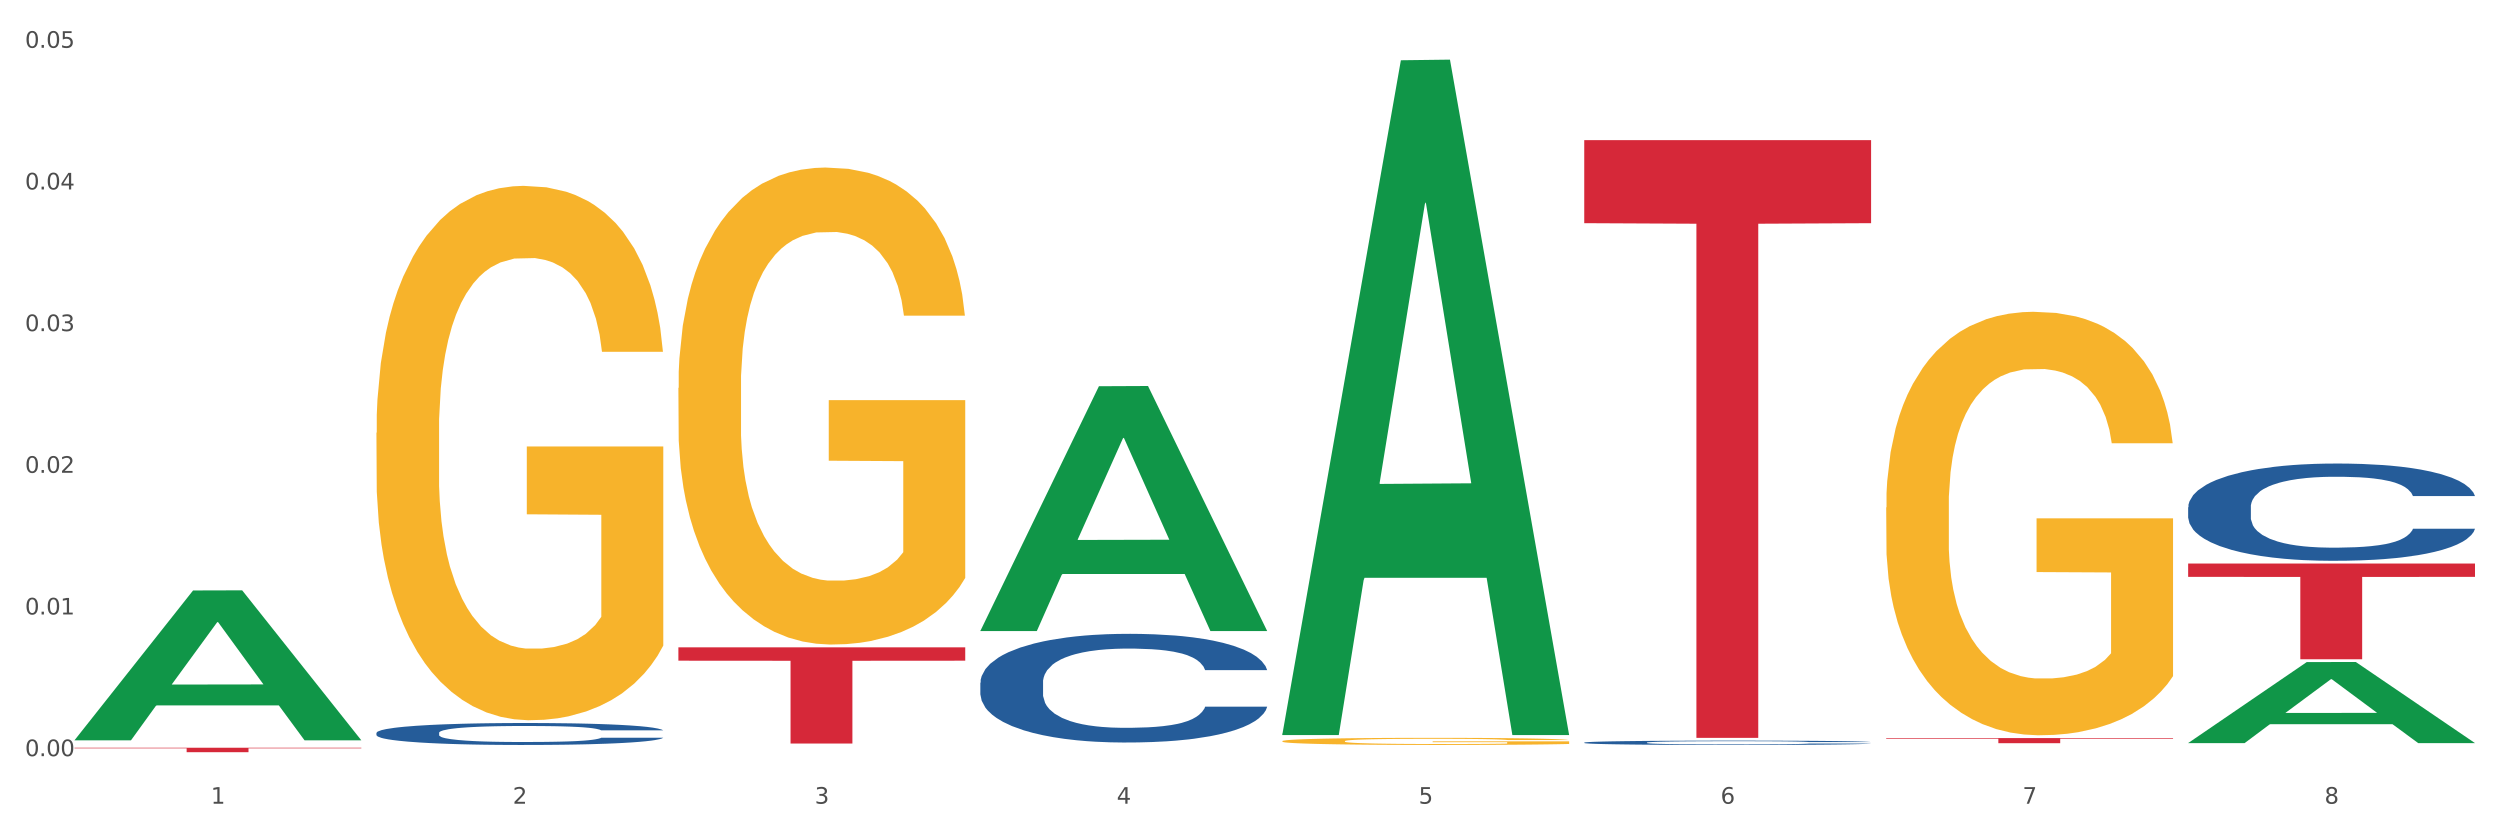 <?xml version="1.0" encoding="utf-8" standalone="no"?>
<!DOCTYPE svg PUBLIC "-//W3C//DTD SVG 1.1//EN"
  "http://www.w3.org/Graphics/SVG/1.1/DTD/svg11.dtd">
<svg xmlns:xlink="http://www.w3.org/1999/xlink" width="1080pt" height="360pt" viewBox="0 0 1080 360" xmlns="http://www.w3.org/2000/svg" version="1.1">
 <rect x="0" y="0" width="1080" height="360" fill="#333333" stroke="none"/>
 <defs>
  <style type="text/css">*{stroke-linejoin: round; stroke-linecap: butt}</style>
 </defs>
 <g id="figure_1">
  <g id="patch_1">
   <path d="M 0 360 
L 1080 360 
L 1080 0 
L 0 0 
z
" style="fill: #ffffff; stroke: #ffffff; stroke-linejoin: miter"/>
  </g>
  <g id="axes_1">
   <g id="matplotlib.axis_1">
    <g id="xtick_1">
     <g id="text_1">
      <!-- 1 -->
      <g style="fill: #4d4d4d" transform="translate(91.082 347.204) scale(0.096 -0.096)">
       <defs>
        <path id="DejaVuSans-31" d="M 794 531 
L 1825 531 
L 1825 4091 
L 703 3866 
L 703 4441 
L 1819 4666 
L 2450 4666 
L 2450 531 
L 3481 531 
L 3481 0 
L 794 0 
L 794 531 
z
" transform="scale(0.016)"/>
       </defs>
       <use xlink:href="#DejaVuSans-31"/>
      </g>
     </g>
    </g>
    <g id="xtick_2">
     <g id="text_2">
      <!-- 2 -->
      <g style="fill: #4d4d4d" transform="translate(221.525 347.204) scale(0.096 -0.096)">
       <defs>
        <path id="DejaVuSans-32" d="M 1228 531 
L 3431 531 
L 3431 0 
L 469 0 
L 469 531 
Q 828 903 1448 1529 
Q 2069 2156 2228 2338 
Q 2531 2678 2651 2914 
Q 2772 3150 2772 3378 
Q 2772 3750 2511 3984 
Q 2250 4219 1831 4219 
Q 1534 4219 1204 4116 
Q 875 4013 500 3803 
L 500 4441 
Q 881 4594 1212 4672 
Q 1544 4750 1819 4750 
Q 2544 4750 2975 4387 
Q 3406 4025 3406 3419 
Q 3406 3131 3298 2873 
Q 3191 2616 2906 2266 
Q 2828 2175 2409 1742 
Q 1991 1309 1228 531 
z
" transform="scale(0.016)"/>
       </defs>
       <use xlink:href="#DejaVuSans-32"/>
      </g>
     </g>
    </g>
    <g id="xtick_3">
     <g id="text_3">
      <!-- 3 -->
      <g style="fill: #4d4d4d" transform="translate(351.968 347.204) scale(0.096 -0.096)">
       <defs>
        <path id="DejaVuSans-33" d="M 2597 2516 
Q 3050 2419 3304 2112 
Q 3559 1806 3559 1356 
Q 3559 666 3084 287 
Q 2609 -91 1734 -91 
Q 1441 -91 1130 -33 
Q 819 25 488 141 
L 488 750 
Q 750 597 1062 519 
Q 1375 441 1716 441 
Q 2309 441 2620 675 
Q 2931 909 2931 1356 
Q 2931 1769 2642 2001 
Q 2353 2234 1838 2234 
L 1294 2234 
L 1294 2753 
L 1863 2753 
Q 2328 2753 2575 2939 
Q 2822 3125 2822 3475 
Q 2822 3834 2567 4026 
Q 2313 4219 1838 4219 
Q 1578 4219 1281 4162 
Q 984 4106 628 3988 
L 628 4550 
Q 988 4650 1302 4700 
Q 1616 4750 1894 4750 
Q 2613 4750 3031 4423 
Q 3450 4097 3450 3541 
Q 3450 3153 3228 2886 
Q 3006 2619 2597 2516 
z
" transform="scale(0.016)"/>
       </defs>
       <use xlink:href="#DejaVuSans-33"/>
      </g>
     </g>
    </g>
    <g id="xtick_4">
     <g id="text_4">
      <!-- 4 -->
      <g style="fill: #4d4d4d" transform="translate(482.412 347.204) scale(0.096 -0.096)">
       <defs>
        <path id="DejaVuSans-34" d="M 2419 4116 
L 825 1625 
L 2419 1625 
L 2419 4116 
z
M 2253 4666 
L 3047 4666 
L 3047 1625 
L 3713 1625 
L 3713 1100 
L 3047 1100 
L 3047 0 
L 2419 0 
L 2419 1100 
L 313 1100 
L 313 1709 
L 2253 4666 
z
" transform="scale(0.016)"/>
       </defs>
       <use xlink:href="#DejaVuSans-34"/>
      </g>
     </g>
    </g>
    <g id="xtick_5">
     <g id="text_5">
      <!-- 5 -->
      <g style="fill: #4d4d4d" transform="translate(612.855 347.204) scale(0.096 -0.096)">
       <defs>
        <path id="DejaVuSans-35" d="M 691 4666 
L 3169 4666 
L 3169 4134 
L 1269 4134 
L 1269 2991 
Q 1406 3038 1543 3061 
Q 1681 3084 1819 3084 
Q 2600 3084 3056 2656 
Q 3513 2228 3513 1497 
Q 3513 744 3044 326 
Q 2575 -91 1722 -91 
Q 1428 -91 1123 -41 
Q 819 9 494 109 
L 494 744 
Q 775 591 1075 516 
Q 1375 441 1709 441 
Q 2250 441 2565 725 
Q 2881 1009 2881 1497 
Q 2881 1984 2565 2268 
Q 2250 2553 1709 2553 
Q 1456 2553 1204 2497 
Q 953 2441 691 2322 
L 691 4666 
z
" transform="scale(0.016)"/>
       </defs>
       <use xlink:href="#DejaVuSans-35"/>
      </g>
     </g>
    </g>
    <g id="xtick_6">
     <g id="text_6">
      <!-- 6 -->
      <g style="fill: #4d4d4d" transform="translate(743.299 347.204) scale(0.096 -0.096)">
       <defs>
        <path id="DejaVuSans-36" d="M 2113 2584 
Q 1688 2584 1439 2293 
Q 1191 2003 1191 1497 
Q 1191 994 1439 701 
Q 1688 409 2113 409 
Q 2538 409 2786 701 
Q 3034 994 3034 1497 
Q 3034 2003 2786 2293 
Q 2538 2584 2113 2584 
z
M 3366 4563 
L 3366 3988 
Q 3128 4100 2886 4159 
Q 2644 4219 2406 4219 
Q 1781 4219 1451 3797 
Q 1122 3375 1075 2522 
Q 1259 2794 1537 2939 
Q 1816 3084 2150 3084 
Q 2853 3084 3261 2657 
Q 3669 2231 3669 1497 
Q 3669 778 3244 343 
Q 2819 -91 2113 -91 
Q 1303 -91 875 529 
Q 447 1150 447 2328 
Q 447 3434 972 4092 
Q 1497 4750 2381 4750 
Q 2619 4750 2861 4703 
Q 3103 4656 3366 4563 
z
" transform="scale(0.016)"/>
       </defs>
       <use xlink:href="#DejaVuSans-36"/>
      </g>
     </g>
    </g>
    <g id="xtick_7">
     <g id="text_7">
      <!-- 7 -->
      <g style="fill: #4d4d4d" transform="translate(873.742 347.204) scale(0.096 -0.096)">
       <defs>
        <path id="DejaVuSans-37" d="M 525 4666 
L 3525 4666 
L 3525 4397 
L 1831 0 
L 1172 0 
L 2766 4134 
L 525 4134 
L 525 4666 
z
" transform="scale(0.016)"/>
       </defs>
       <use xlink:href="#DejaVuSans-37"/>
      </g>
     </g>
    </g>
    <g id="xtick_8">
     <g id="text_8">
      <!-- 8 -->
      <g style="fill: #4d4d4d" transform="translate(1004.185 347.204) scale(0.096 -0.096)">
       <defs>
        <path id="DejaVuSans-38" d="M 2034 2216 
Q 1584 2216 1326 1975 
Q 1069 1734 1069 1313 
Q 1069 891 1326 650 
Q 1584 409 2034 409 
Q 2484 409 2743 651 
Q 3003 894 3003 1313 
Q 3003 1734 2745 1975 
Q 2488 2216 2034 2216 
z
M 1403 2484 
Q 997 2584 770 2862 
Q 544 3141 544 3541 
Q 544 4100 942 4425 
Q 1341 4750 2034 4750 
Q 2731 4750 3128 4425 
Q 3525 4100 3525 3541 
Q 3525 3141 3298 2862 
Q 3072 2584 2669 2484 
Q 3125 2378 3379 2068 
Q 3634 1759 3634 1313 
Q 3634 634 3220 271 
Q 2806 -91 2034 -91 
Q 1263 -91 848 271 
Q 434 634 434 1313 
Q 434 1759 690 2068 
Q 947 2378 1403 2484 
z
M 1172 3481 
Q 1172 3119 1398 2916 
Q 1625 2713 2034 2713 
Q 2441 2713 2670 2916 
Q 2900 3119 2900 3481 
Q 2900 3844 2670 4047 
Q 2441 4250 2034 4250 
Q 1625 4250 1398 4047 
Q 1172 3844 1172 3481 
z
" transform="scale(0.016)"/>
       </defs>
       <use xlink:href="#DejaVuSans-38"/>
      </g>
     </g>
    </g>
    <g id="xtick_9"/>
    <g id="xtick_10"/>
    <g id="xtick_11"/>
    <g id="xtick_12"/>
    <g id="xtick_13"/>
    <g id="xtick_14"/>
    <g id="xtick_15"/>
   </g>
   <g id="matplotlib.axis_2">
    <g id="ytick_1">
     <g id="text_9">
      <!-- 0.00 -->
      <g style="fill: #4d4d4d" transform="translate(10.8 326.664) scale(0.096 -0.096)">
       <defs>
        <path id="DejaVuSans-30" d="M 2034 4250 
Q 1547 4250 1301 3770 
Q 1056 3291 1056 2328 
Q 1056 1369 1301 889 
Q 1547 409 2034 409 
Q 2525 409 2770 889 
Q 3016 1369 3016 2328 
Q 3016 3291 2770 3770 
Q 2525 4250 2034 4250 
z
M 2034 4750 
Q 2819 4750 3233 4129 
Q 3647 3509 3647 2328 
Q 3647 1150 3233 529 
Q 2819 -91 2034 -91 
Q 1250 -91 836 529 
Q 422 1150 422 2328 
Q 422 3509 836 4129 
Q 1250 4750 2034 4750 
z
" transform="scale(0.016)"/>
        <path id="DejaVuSans-2e" d="M 684 794 
L 1344 794 
L 1344 0 
L 684 0 
L 684 794 
z
" transform="scale(0.016)"/>
       </defs>
       <use xlink:href="#DejaVuSans-30"/>
       <use xlink:href="#DejaVuSans-2e" transform="translate(63.623 0)"/>
       <use xlink:href="#DejaVuSans-30" transform="translate(95.41 0)"/>
       <use xlink:href="#DejaVuSans-30" transform="translate(159.033 0)"/>
      </g>
     </g>
    </g>
    <g id="ytick_2">
     <g id="text_10">
      <!-- 0.01 -->
      <g style="fill: #4d4d4d" transform="translate(10.8 265.46) scale(0.096 -0.096)">
       <use xlink:href="#DejaVuSans-30"/>
       <use xlink:href="#DejaVuSans-2e" transform="translate(63.623 0)"/>
       <use xlink:href="#DejaVuSans-30" transform="translate(95.41 0)"/>
       <use xlink:href="#DejaVuSans-31" transform="translate(159.033 0)"/>
      </g>
     </g>
    </g>
    <g id="ytick_3">
     <g id="text_11">
      <!-- 0.02 -->
      <g style="fill: #4d4d4d" transform="translate(10.8 204.257) scale(0.096 -0.096)">
       <use xlink:href="#DejaVuSans-30"/>
       <use xlink:href="#DejaVuSans-2e" transform="translate(63.623 0)"/>
       <use xlink:href="#DejaVuSans-30" transform="translate(95.41 0)"/>
       <use xlink:href="#DejaVuSans-32" transform="translate(159.033 0)"/>
      </g>
     </g>
    </g>
    <g id="ytick_4">
     <g id="text_12">
      <!-- 0.03 -->
      <g style="fill: #4d4d4d" transform="translate(10.8 143.053) scale(0.096 -0.096)">
       <use xlink:href="#DejaVuSans-30"/>
       <use xlink:href="#DejaVuSans-2e" transform="translate(63.623 0)"/>
       <use xlink:href="#DejaVuSans-30" transform="translate(95.41 0)"/>
       <use xlink:href="#DejaVuSans-33" transform="translate(159.033 0)"/>
      </g>
     </g>
    </g>
    <g id="ytick_5">
     <g id="text_13">
      <!-- 0.04 -->
      <g style="fill: #4d4d4d" transform="translate(10.8 81.85) scale(0.096 -0.096)">
       <use xlink:href="#DejaVuSans-30"/>
       <use xlink:href="#DejaVuSans-2e" transform="translate(63.623 0)"/>
       <use xlink:href="#DejaVuSans-30" transform="translate(95.41 0)"/>
       <use xlink:href="#DejaVuSans-34" transform="translate(159.033 0)"/>
      </g>
     </g>
    </g>
    <g id="ytick_6">
     <g id="text_14">
      <!-- 0.05 -->
      <g style="fill: #4d4d4d" transform="translate(10.8 20.646) scale(0.096 -0.096)">
       <use xlink:href="#DejaVuSans-30"/>
       <use xlink:href="#DejaVuSans-2e" transform="translate(63.623 0)"/>
       <use xlink:href="#DejaVuSans-30" transform="translate(95.41 0)"/>
       <use xlink:href="#DejaVuSans-35" transform="translate(159.033 0)"/>
      </g>
     </g>
    </g>
    <g id="ytick_7"/>
    <g id="ytick_8"/>
    <g id="ytick_9"/>
    <g id="ytick_10"/>
    <g id="ytick_11"/>
   </g>
   <g id="PolyCollection_1">
    <path d="M 32.175 319.703 
L 32.303 319.642 
L 83.404 255.079 
L 104.611 255.018 
L 156.096 319.825 
L 131.567 319.825 
L 120.453 304.733 
L 67.691 304.733 
L 67.307 304.977 
L 56.576 319.825 
L 32.175 319.825 
L 32.175 319.703 
L 74.334 295.727 
L 113.81 295.667 
L 94.263 268.831 
L 94.008 268.709 
L 93.752 268.892 
L 74.206 295.667 
L 74.334 295.727 
L 32.175 319.703 
z
" clip-path="url(#pc0ab0bc6df)" style="fill: #109648"/>
    <path d="M 293.062 167.601 
L 293.208 167.413 
L 293.208 160.638 
L 293.501 154.804 
L 294.964 140.688 
L 297.158 129.02 
L 298.768 122.809 
L 300.377 117.727 
L 302.279 112.646 
L 304.62 107.376 
L 308.863 99.66 
L 311.496 95.708 
L 314.715 91.567 
L 320.567 85.544 
L 324.81 82.157 
L 329.199 79.334 
L 336.368 75.946 
L 341.05 74.44 
L 346.025 73.311 
L 352.023 72.558 
L 356.559 72.37 
L 366.507 72.935 
L 374.993 74.629 
L 379.09 75.946 
L 384.357 78.205 
L 387.137 79.71 
L 391.672 82.721 
L 396.354 86.674 
L 399.573 90.061 
L 404.401 96.46 
L 408.058 102.859 
L 411.423 110.764 
L 413.179 116.222 
L 414.496 121.303 
L 415.666 127.138 
L 416.837 136.36 
L 390.502 136.36 
L 389.477 129.772 
L 387.868 123.562 
L 385.527 117.539 
L 383.479 113.775 
L 379.968 109.07 
L 376.749 106.059 
L 373.384 103.8 
L 369.287 101.918 
L 366.069 100.977 
L 361.533 100.224 
L 352.608 100.413 
L 346.61 101.918 
L 342.513 103.8 
L 339.88 105.494 
L 337.539 107.376 
L 334.905 110.011 
L 331.833 113.963 
L 329.638 117.539 
L 327.444 122.056 
L 325.688 126.573 
L 324.079 131.843 
L 322.762 137.489 
L 321.738 143.323 
L 320.86 150.475 
L 320.128 162.332 
L 320.128 188.116 
L 320.421 193.95 
L 321.153 201.666 
L 322.03 207.501 
L 323.493 214.464 
L 324.81 219.169 
L 327.297 225.945 
L 330.077 231.591 
L 332.272 235.167 
L 334.466 238.178 
L 338.27 242.318 
L 342.513 245.706 
L 346.171 247.776 
L 351.145 249.658 
L 354.51 250.411 
L 357.436 250.788 
L 364.605 250.788 
L 369.726 250.223 
L 375.432 248.905 
L 379.821 247.212 
L 383.479 245.141 
L 387.576 241.754 
L 390.209 238.554 
L 390.209 199.22 
L 358.022 199.031 
L 358.022 172.871 
L 416.983 172.871 
L 416.983 249.658 
L 414.496 253.611 
L 411.716 257.186 
L 408.79 260.386 
L 404.401 264.338 
L 399.134 268.102 
L 394.452 270.737 
L 389.477 272.996 
L 383.625 275.066 
L 376.017 276.948 
L 371.336 277.701 
L 365.483 278.265 
L 358.607 278.453 
L 352.608 278.077 
L 346.756 277.136 
L 340.611 275.442 
L 334.613 272.996 
L 330.077 270.549 
L 325.542 267.538 
L 320.714 263.585 
L 316.91 259.821 
L 313.984 256.434 
L 310.765 252.105 
L 307.253 246.459 
L 304.62 241.377 
L 302.279 236.108 
L 299.792 229.332 
L 298.036 223.498 
L 296.281 216.158 
L 295.256 210.7 
L 294.086 202.231 
L 293.208 190.374 
L 293.062 167.601 
z
" clip-path="url(#pc0ab0bc6df)" style="fill: #f7b32b"/>
    <path d="M 553.949 320.17 
L 554.095 320.167 
L 554.095 320.065 
L 554.388 319.978 
L 555.851 319.767 
L 558.045 319.593 
L 559.655 319.5 
L 561.264 319.424 
L 563.166 319.348 
L 565.507 319.269 
L 569.75 319.153 
L 572.383 319.094 
L 575.602 319.032 
L 581.454 318.942 
L 585.697 318.892 
L 590.086 318.849 
L 597.255 318.799 
L 601.937 318.776 
L 606.911 318.759 
L 612.91 318.748 
L 617.445 318.745 
L 627.394 318.754 
L 635.88 318.779 
L 639.977 318.799 
L 645.244 318.833 
L 648.023 318.855 
L 652.559 318.9 
L 657.241 318.959 
L 660.459 319.01 
L 665.287 319.106 
L 668.945 319.201 
L 672.31 319.32 
L 674.066 319.401 
L 675.383 319.477 
L 676.553 319.564 
L 677.724 319.702 
L 651.388 319.702 
L 650.364 319.604 
L 648.755 319.511 
L 646.414 319.421 
L 644.366 319.365 
L 640.854 319.294 
L 637.636 319.249 
L 634.271 319.215 
L 630.174 319.187 
L 626.955 319.173 
L 622.42 319.162 
L 613.495 319.165 
L 607.497 319.187 
L 603.4 319.215 
L 600.767 319.241 
L 598.426 319.269 
L 595.792 319.308 
L 592.72 319.367 
L 590.525 319.421 
L 588.331 319.488 
L 586.575 319.556 
L 584.965 319.635 
L 583.649 319.719 
L 582.625 319.806 
L 581.747 319.913 
L 581.015 320.091 
L 581.015 320.476 
L 581.308 320.564 
L 582.039 320.679 
L 582.917 320.766 
L 584.38 320.87 
L 585.697 320.941 
L 588.184 321.042 
L 590.964 321.127 
L 593.159 321.18 
L 595.353 321.225 
L 599.157 321.287 
L 603.4 321.338 
L 607.058 321.369 
L 612.032 321.397 
L 615.397 321.408 
L 618.323 321.414 
L 625.492 321.414 
L 630.613 321.405 
L 636.319 321.386 
L 640.708 321.36 
L 644.366 321.329 
L 648.462 321.279 
L 651.096 321.231 
L 651.096 320.642 
L 618.908 320.64 
L 618.908 320.248 
L 677.87 320.248 
L 677.87 321.397 
L 675.383 321.456 
L 672.603 321.509 
L 669.677 321.557 
L 665.287 321.616 
L 660.02 321.673 
L 655.339 321.712 
L 650.364 321.746 
L 644.512 321.777 
L 636.904 321.805 
L 632.222 321.816 
L 626.37 321.825 
L 619.494 321.828 
L 613.495 321.822 
L 607.643 321.808 
L 601.498 321.783 
L 595.5 321.746 
L 590.964 321.709 
L 586.429 321.664 
L 581.6 321.605 
L 577.796 321.549 
L 574.87 321.498 
L 571.652 321.433 
L 568.14 321.349 
L 565.507 321.273 
L 563.166 321.194 
L 560.679 321.093 
L 558.923 321.006 
L 557.167 320.896 
L 556.143 320.814 
L 554.973 320.688 
L 554.095 320.51 
L 553.949 320.17 
z
" clip-path="url(#pc0ab0bc6df)" style="fill: #f7b32b"/>
    <path d="M 814.835 219.23 
L 814.982 219.063 
L 814.982 213.048 
L 815.274 207.869 
L 816.737 195.338 
L 818.932 184.978 
L 820.541 179.465 
L 822.151 174.953 
L 824.053 170.442 
L 826.394 165.764 
L 830.636 158.914 
L 833.27 155.405 
L 836.489 151.729 
L 842.341 146.382 
L 846.584 143.375 
L 850.973 140.869 
L 858.142 137.861 
L 862.824 136.524 
L 867.798 135.522 
L 873.797 134.854 
L 878.332 134.687 
L 888.281 135.188 
L 896.767 136.692 
L 900.863 137.861 
L 906.13 139.866 
L 908.91 141.203 
L 913.446 143.876 
L 918.127 147.385 
L 921.346 150.392 
L 926.174 156.073 
L 929.832 161.754 
L 933.197 168.771 
L 934.953 173.617 
L 936.269 178.128 
L 937.44 183.308 
L 938.61 191.495 
L 912.275 191.495 
L 911.251 185.647 
L 909.642 180.133 
L 907.301 174.786 
L 905.253 171.445 
L 901.741 167.268 
L 898.522 164.594 
L 895.157 162.589 
L 891.061 160.919 
L 887.842 160.083 
L 883.307 159.415 
L 874.382 159.582 
L 868.383 160.919 
L 864.287 162.589 
L 861.653 164.093 
L 859.312 165.764 
L 856.679 168.103 
L 853.606 171.612 
L 851.412 174.786 
L 849.217 178.796 
L 847.462 182.806 
L 845.852 187.485 
L 844.536 192.497 
L 843.511 197.677 
L 842.634 204.026 
L 841.902 214.552 
L 841.902 237.442 
L 842.195 242.622 
L 842.926 249.472 
L 843.804 254.652 
L 845.267 260.834 
L 846.584 265.011 
L 849.071 271.026 
L 851.851 276.039 
L 854.045 279.213 
L 856.24 281.886 
L 860.044 285.562 
L 864.287 288.57 
L 867.944 290.408 
L 872.919 292.079 
L 876.284 292.747 
L 879.21 293.081 
L 886.379 293.081 
L 891.5 292.58 
L 897.206 291.41 
L 901.595 289.906 
L 905.253 288.069 
L 909.349 285.061 
L 911.983 282.221 
L 911.983 247.3 
L 879.795 247.133 
L 879.795 223.909 
L 938.757 223.909 
L 938.757 292.079 
L 936.269 295.587 
L 933.49 298.762 
L 930.563 301.602 
L 926.174 305.111 
L 920.907 308.453 
L 916.225 310.792 
L 911.251 312.797 
L 905.399 314.635 
L 897.791 316.306 
L 893.109 316.974 
L 887.257 317.475 
L 880.38 317.642 
L 874.382 317.308 
L 868.53 316.473 
L 862.385 314.969 
L 856.386 312.797 
L 851.851 310.625 
L 847.315 307.951 
L 842.487 304.443 
L 838.683 301.101 
L 835.757 298.094 
L 832.538 294.251 
L 829.027 289.238 
L 826.394 284.727 
L 824.053 280.049 
L 821.565 274.034 
L 819.81 268.854 
L 818.054 262.338 
L 817.03 257.492 
L 815.86 249.974 
L 814.982 239.447 
L 814.835 219.23 
z
" clip-path="url(#pc0ab0bc6df)" style="fill: #f7b32b"/>
    <path d="M 32.175 323.017 
L 156.096 323.017 
L 156.096 323.285 
L 107.35 323.287 
L 107.35 324.95 
L 80.628 324.95 
L 80.628 323.287 
L 32.175 323.285 
L 32.175 323.018 
L 32.175 323.017 
z
" clip-path="url(#pc0ab0bc6df)" style="fill: #d62839"/>
    <path d="M 293.062 279.643 
L 416.983 279.643 
L 416.983 285.419 
L 368.237 285.458 
L 368.237 321.21 
L 341.514 321.21 
L 341.514 285.458 
L 293.062 285.419 
L 293.062 279.682 
L 293.062 279.643 
z
" clip-path="url(#pc0ab0bc6df)" style="fill: #d62839"/>
    <path d="M 684.392 60.525 
L 808.313 60.525 
L 808.313 96.411 
L 759.567 96.653 
L 759.567 318.758 
L 732.845 318.758 
L 732.845 96.653 
L 684.392 96.411 
L 684.392 60.767 
L 684.392 60.525 
z
" clip-path="url(#pc0ab0bc6df)" style="fill: #d62839"/>
    <path d="M 814.835 318.831 
L 938.757 318.831 
L 938.757 319.142 
L 890.01 319.144 
L 890.01 321.065 
L 863.288 321.065 
L 863.288 319.144 
L 814.835 319.142 
L 814.835 318.833 
L 814.835 318.831 
z
" clip-path="url(#pc0ab0bc6df)" style="fill: #d62839"/>
    <path d="M 945.279 219.127 
L 945.425 219.089 
L 945.425 218.014 
L 945.865 216.556 
L 947.476 213.869 
L 949.527 211.835 
L 953.042 209.456 
L 954.946 208.458 
L 957.437 207.345 
L 962.563 205.541 
L 968.422 204.006 
L 972.524 203.162 
L 975.6 202.625 
L 982.484 201.665 
L 986.439 201.243 
L 990.541 200.898 
L 994.056 200.667 
L 999.915 200.399 
L 1004.603 200.284 
L 1010.022 200.245 
L 1014.563 200.284 
L 1020.569 200.437 
L 1029.358 200.898 
L 1032.727 201.166 
L 1037.268 201.627 
L 1041.955 202.241 
L 1045.763 202.855 
L 1050.158 203.738 
L 1054.699 204.889 
L 1059.093 206.347 
L 1062.169 207.691 
L 1064.659 209.11 
L 1066.856 210.837 
L 1068.468 212.718 
L 1069.2 214.291 
L 1042.394 214.291 
L 1041.662 212.871 
L 1040.197 211.336 
L 1038.732 210.3 
L 1037.121 209.456 
L 1034.631 208.496 
L 1032.434 207.882 
L 1028.772 207.153 
L 1025.403 206.693 
L 1022.62 206.424 
L 1019.251 206.194 
L 1012.073 205.964 
L 1006.946 205.964 
L 1003.724 206.04 
L 999.769 206.232 
L 996.4 206.501 
L 992.445 206.961 
L 989.369 207.46 
L 986.293 208.113 
L 984.535 208.573 
L 981.899 209.418 
L 980.141 210.108 
L 977.797 211.298 
L 976.479 212.142 
L 974.135 214.33 
L 973.11 215.942 
L 972.67 217.055 
L 972.377 218.283 
L 972.377 224.27 
L 973.256 226.956 
L 973.989 228.107 
L 975.16 229.412 
L 977.358 231.101 
L 980.58 232.751 
L 983.949 233.941 
L 986.732 234.67 
L 989.369 235.207 
L 992.006 235.629 
L 995.228 236.013 
L 997.865 236.243 
L 1001.82 236.474 
L 1006.507 236.589 
L 1010.169 236.589 
L 1017.639 236.397 
L 1021.008 236.205 
L 1024.231 235.936 
L 1027.746 235.514 
L 1030.53 235.054 
L 1032.141 234.708 
L 1034.777 233.979 
L 1036.828 233.212 
L 1038.586 232.329 
L 1039.758 231.561 
L 1041.076 230.41 
L 1042.101 229.105 
L 1042.394 228.414 
L 1069.2 228.414 
L 1068.614 229.796 
L 1067.589 231.139 
L 1065.538 232.943 
L 1063.927 233.979 
L 1061.437 235.246 
L 1058.8 236.32 
L 1055.138 237.51 
L 1051.769 238.393 
L 1048.254 239.16 
L 1044.445 239.851 
L 1037.561 240.81 
L 1035.07 241.079 
L 1029.797 241.54 
L 1025.696 241.808 
L 1019.69 242.077 
L 1013.538 242.23 
L 1007.093 242.269 
L 1001.38 242.192 
L 995.082 241.962 
L 991.127 241.731 
L 986.732 241.386 
L 981.606 240.849 
L 976.772 240.196 
L 972.231 239.429 
L 967.983 238.546 
L 964.028 237.548 
L 958.901 235.898 
L 955.093 234.286 
L 952.31 232.789 
L 950.406 231.523 
L 948.501 229.911 
L 947.476 228.798 
L 945.865 226.112 
L 945.279 223.617 
L 945.279 219.127 
z
" clip-path="url(#pc0ab0bc6df)" style="fill: #255c99"/>
    <path d="M 684.392 320.792 
L 684.538 320.79 
L 684.538 320.742 
L 684.978 320.677 
L 686.589 320.556 
L 688.64 320.465 
L 692.155 320.359 
L 694.06 320.314 
L 696.55 320.264 
L 701.677 320.184 
L 707.536 320.115 
L 711.637 320.077 
L 714.713 320.053 
L 721.598 320.01 
L 725.553 319.991 
L 729.654 319.976 
L 733.169 319.966 
L 739.029 319.953 
L 743.716 319.948 
L 749.136 319.947 
L 753.677 319.948 
L 759.682 319.955 
L 768.471 319.976 
L 771.84 319.988 
L 776.381 320.008 
L 781.068 320.036 
L 784.877 320.063 
L 789.271 320.103 
L 793.812 320.154 
L 798.206 320.22 
L 801.282 320.28 
L 803.772 320.343 
L 805.97 320.421 
L 807.581 320.505 
L 808.313 320.575 
L 781.508 320.575 
L 780.775 320.512 
L 779.31 320.443 
L 777.846 320.397 
L 776.234 320.359 
L 773.744 320.316 
L 771.547 320.288 
L 767.885 320.256 
L 764.516 320.235 
L 761.733 320.223 
L 758.364 320.213 
L 751.186 320.203 
L 746.06 320.203 
L 742.837 320.206 
L 738.882 320.215 
L 735.513 320.227 
L 731.558 320.247 
L 728.482 320.27 
L 725.406 320.299 
L 723.648 320.319 
L 721.012 320.357 
L 719.254 320.388 
L 716.91 320.441 
L 715.592 320.479 
L 713.248 320.577 
L 712.223 320.649 
L 711.784 320.699 
L 711.491 320.754 
L 711.491 321.022 
L 712.369 321.142 
L 713.102 321.194 
L 714.274 321.252 
L 716.471 321.328 
L 719.693 321.402 
L 723.062 321.455 
L 725.846 321.487 
L 728.482 321.511 
L 731.119 321.53 
L 734.341 321.548 
L 736.978 321.558 
L 740.933 321.568 
L 745.62 321.573 
L 749.282 321.573 
L 756.753 321.565 
L 760.122 321.556 
L 763.344 321.544 
L 766.86 321.525 
L 769.643 321.505 
L 771.254 321.489 
L 773.891 321.457 
L 775.941 321.422 
L 777.699 321.383 
L 778.871 321.348 
L 780.189 321.297 
L 781.215 321.238 
L 781.508 321.207 
L 808.313 321.207 
L 807.727 321.269 
L 806.702 321.329 
L 804.651 321.41 
L 803.04 321.457 
L 800.55 321.513 
L 797.913 321.561 
L 794.251 321.615 
L 790.882 321.654 
L 787.367 321.688 
L 783.558 321.719 
L 776.674 321.762 
L 774.184 321.774 
L 768.91 321.795 
L 764.809 321.807 
L 758.803 321.819 
L 752.651 321.826 
L 746.206 321.828 
L 740.493 321.824 
L 734.195 321.814 
L 730.24 321.803 
L 725.846 321.788 
L 720.719 321.764 
L 715.885 321.735 
L 711.344 321.7 
L 707.096 321.661 
L 703.141 321.616 
L 698.015 321.542 
L 694.206 321.47 
L 691.423 321.403 
L 689.519 321.347 
L 687.615 321.274 
L 686.589 321.225 
L 684.978 321.104 
L 684.392 320.993 
L 684.392 320.792 
z
" clip-path="url(#pc0ab0bc6df)" style="fill: #255c99"/>
    <path d="M 423.505 294.911 
L 423.652 294.868 
L 423.652 293.668 
L 424.091 292.038 
L 425.702 289.036 
L 427.753 286.764 
L 431.269 284.105 
L 433.173 282.99 
L 435.663 281.747 
L 440.79 279.732 
L 446.649 278.016 
L 450.75 277.073 
L 453.826 276.473 
L 460.711 275.401 
L 464.666 274.929 
L 468.767 274.543 
L 472.283 274.286 
L 478.142 273.986 
L 482.829 273.857 
L 488.249 273.814 
L 492.79 273.857 
L 498.795 274.029 
L 507.584 274.543 
L 510.953 274.843 
L 515.494 275.358 
L 520.181 276.044 
L 523.99 276.73 
L 528.384 277.716 
L 532.925 279.003 
L 537.319 280.632 
L 540.395 282.133 
L 542.886 283.719 
L 545.083 285.649 
L 546.694 287.75 
L 547.426 289.508 
L 520.621 289.508 
L 519.888 287.922 
L 518.424 286.206 
L 516.959 285.049 
L 515.348 284.105 
L 512.857 283.033 
L 510.66 282.347 
L 506.998 281.533 
L 503.629 281.018 
L 500.846 280.718 
L 497.477 280.461 
L 490.3 280.203 
L 485.173 280.203 
L 481.95 280.289 
L 477.995 280.503 
L 474.626 280.804 
L 470.671 281.318 
L 467.595 281.876 
L 464.519 282.605 
L 462.762 283.119 
L 460.125 284.062 
L 458.367 284.834 
L 456.024 286.164 
L 454.705 287.107 
L 452.362 289.551 
L 451.336 291.352 
L 450.897 292.596 
L 450.604 293.968 
L 450.604 300.657 
L 451.483 303.659 
L 452.215 304.945 
L 453.387 306.403 
L 455.584 308.29 
L 458.807 310.133 
L 462.176 311.463 
L 464.959 312.277 
L 467.595 312.878 
L 470.232 313.349 
L 473.455 313.778 
L 476.091 314.036 
L 480.046 314.293 
L 484.733 314.421 
L 488.395 314.421 
L 495.866 314.207 
L 499.235 313.993 
L 502.457 313.692 
L 505.973 313.221 
L 508.756 312.706 
L 510.367 312.32 
L 513.004 311.506 
L 515.055 310.648 
L 516.812 309.662 
L 517.984 308.804 
L 519.302 307.518 
L 520.328 306.06 
L 520.621 305.288 
L 547.426 305.288 
L 546.84 306.832 
L 545.815 308.332 
L 543.764 310.348 
L 542.153 311.506 
L 539.663 312.921 
L 537.026 314.121 
L 533.364 315.451 
L 529.995 316.437 
L 526.48 317.294 
L 522.671 318.066 
L 515.787 319.138 
L 513.297 319.438 
L 508.024 319.953 
L 503.922 320.253 
L 497.917 320.553 
L 491.764 320.725 
L 485.319 320.768 
L 479.607 320.682 
L 473.308 320.425 
L 469.353 320.167 
L 464.959 319.781 
L 459.832 319.181 
L 454.998 318.452 
L 450.457 317.595 
L 446.209 316.608 
L 442.255 315.493 
L 437.128 313.65 
L 433.319 311.849 
L 430.536 310.176 
L 428.632 308.761 
L 426.728 306.96 
L 425.702 305.717 
L 424.091 302.715 
L 423.505 299.928 
L 423.505 294.911 
z
" clip-path="url(#pc0ab0bc6df)" style="fill: #255c99"/>
    <path d="M 162.618 186.967 
L 162.765 186.756 
L 162.765 179.166 
L 163.057 172.63 
L 164.52 156.817 
L 166.715 143.745 
L 168.324 136.787 
L 169.934 131.095 
L 171.836 125.402 
L 174.177 119.499 
L 178.419 110.854 
L 181.053 106.427 
L 184.272 101.788 
L 190.124 95.041 
L 194.367 91.246 
L 198.756 88.084 
L 205.925 84.289 
L 210.607 82.602 
L 215.581 81.337 
L 221.58 80.494 
L 226.115 80.283 
L 236.064 80.915 
L 244.55 82.813 
L 248.646 84.289 
L 253.913 86.819 
L 256.693 88.505 
L 261.229 91.879 
L 265.91 96.306 
L 269.129 100.101 
L 273.957 107.27 
L 277.615 114.438 
L 280.98 123.294 
L 282.736 129.408 
L 284.052 135.101 
L 285.223 141.637 
L 286.393 151.968 
L 260.058 151.968 
L 259.034 144.588 
L 257.425 137.631 
L 255.084 130.884 
L 253.036 126.667 
L 249.524 121.396 
L 246.305 118.023 
L 242.94 115.493 
L 238.844 113.384 
L 235.625 112.33 
L 231.09 111.487 
L 222.165 111.698 
L 216.166 113.384 
L 212.07 115.493 
L 209.436 117.39 
L 207.095 119.499 
L 204.462 122.45 
L 201.389 126.878 
L 199.195 130.884 
L 197 135.944 
L 195.245 141.004 
L 193.635 146.907 
L 192.319 153.233 
L 191.294 159.769 
L 190.417 167.78 
L 189.685 181.063 
L 189.685 209.948 
L 189.978 216.484 
L 190.709 225.128 
L 191.587 231.664 
L 193.05 239.465 
L 194.367 244.736 
L 196.854 252.326 
L 199.634 258.652 
L 201.828 262.657 
L 204.023 266.031 
L 207.827 270.669 
L 212.07 274.464 
L 215.727 276.784 
L 220.702 278.892 
L 224.067 279.735 
L 226.993 280.157 
L 234.162 280.157 
L 239.283 279.524 
L 244.989 278.049 
L 249.378 276.151 
L 253.036 273.832 
L 257.132 270.037 
L 259.766 266.453 
L 259.766 222.387 
L 227.578 222.177 
L 227.578 192.87 
L 286.54 192.87 
L 286.54 278.892 
L 284.052 283.32 
L 281.273 287.325 
L 278.346 290.91 
L 273.957 295.337 
L 268.69 299.554 
L 264.008 302.506 
L 259.034 305.036 
L 253.182 307.355 
L 245.574 309.463 
L 240.892 310.307 
L 235.04 310.939 
L 228.164 311.15 
L 222.165 310.729 
L 216.313 309.674 
L 210.168 307.777 
L 204.169 305.036 
L 199.634 302.295 
L 195.098 298.922 
L 190.27 294.494 
L 186.466 290.277 
L 183.54 286.482 
L 180.321 281.633 
L 176.81 275.308 
L 174.177 269.615 
L 171.836 263.712 
L 169.348 256.121 
L 167.593 249.586 
L 165.837 241.363 
L 164.813 235.249 
L 163.643 225.761 
L 162.765 212.478 
L 162.618 186.967 
z
" clip-path="url(#pc0ab0bc6df)" style="fill: #f7b32b"/>
    <path d="M 945.279 243.458 
L 1069.2 243.458 
L 1069.2 249.202 
L 1020.454 249.241 
L 1020.454 284.794 
L 993.731 284.794 
L 993.731 249.241 
L 945.279 249.202 
L 945.279 243.497 
L 945.279 243.458 
z
" clip-path="url(#pc0ab0bc6df)" style="fill: #d62839"/>
    <path d="M 162.618 316.602 
L 162.765 316.594 
L 162.765 316.351 
L 163.204 316.022 
L 164.816 315.415 
L 166.866 314.956 
L 170.382 314.419 
L 172.286 314.194 
L 174.776 313.942 
L 179.903 313.535 
L 185.762 313.188 
L 189.863 312.998 
L 192.94 312.876 
L 199.824 312.66 
L 203.779 312.565 
L 207.88 312.487 
L 211.396 312.435 
L 217.255 312.374 
L 221.942 312.348 
L 227.362 312.339 
L 231.903 312.348 
L 237.909 312.383 
L 246.697 312.487 
L 250.066 312.547 
L 254.607 312.651 
L 259.295 312.79 
L 263.103 312.928 
L 267.497 313.128 
L 272.038 313.388 
L 276.433 313.717 
L 279.509 314.02 
L 281.999 314.341 
L 284.196 314.731 
L 285.807 315.155 
L 286.54 315.511 
L 259.734 315.511 
L 259.002 315.19 
L 257.537 314.843 
L 256.072 314.609 
L 254.461 314.419 
L 251.971 314.202 
L 249.773 314.064 
L 246.111 313.899 
L 242.742 313.795 
L 239.959 313.734 
L 236.59 313.682 
L 229.413 313.63 
L 224.286 313.63 
L 221.064 313.648 
L 217.109 313.691 
L 213.74 313.752 
L 209.785 313.856 
L 206.709 313.968 
L 203.633 314.116 
L 201.875 314.22 
L 199.238 314.41 
L 197.48 314.566 
L 195.137 314.835 
L 193.818 315.025 
L 191.475 315.519 
L 190.449 315.883 
L 190.01 316.135 
L 189.717 316.412 
L 189.717 317.764 
L 190.596 318.37 
L 191.328 318.63 
L 192.5 318.925 
L 194.697 319.306 
L 197.92 319.679 
L 201.289 319.947 
L 204.072 320.112 
L 206.709 320.233 
L 209.345 320.328 
L 212.568 320.415 
L 215.204 320.467 
L 219.159 320.519 
L 223.847 320.545 
L 227.509 320.545 
L 234.979 320.502 
L 238.348 320.458 
L 241.571 320.398 
L 245.086 320.302 
L 247.869 320.198 
L 249.48 320.121 
L 252.117 319.956 
L 254.168 319.783 
L 255.926 319.583 
L 257.097 319.41 
L 258.416 319.15 
L 259.441 318.855 
L 259.734 318.699 
L 286.54 318.699 
L 285.954 319.011 
L 284.928 319.315 
L 282.878 319.722 
L 281.266 319.956 
L 278.776 320.242 
L 276.14 320.484 
L 272.478 320.753 
L 269.109 320.952 
L 265.593 321.126 
L 261.785 321.282 
L 254.9 321.498 
L 252.41 321.559 
L 247.137 321.663 
L 243.035 321.724 
L 237.03 321.784 
L 230.878 321.819 
L 224.433 321.828 
L 218.72 321.81 
L 212.421 321.758 
L 208.466 321.706 
L 204.072 321.628 
L 198.945 321.507 
L 194.111 321.36 
L 189.571 321.186 
L 185.323 320.987 
L 181.368 320.762 
L 176.241 320.389 
L 172.432 320.025 
L 169.649 319.687 
L 167.745 319.401 
L 165.841 319.037 
L 164.816 318.786 
L 163.204 318.18 
L 162.618 317.616 
L 162.618 316.602 
z
" clip-path="url(#pc0ab0bc6df)" style="fill: #255c99"/>
    <path d="M 423.505 272.426 
L 423.633 272.327 
L 474.734 166.85 
L 495.942 166.751 
L 547.426 272.625 
L 522.898 272.625 
L 511.783 247.971 
L 459.021 247.971 
L 458.637 248.368 
L 447.906 272.625 
L 423.505 272.625 
L 423.505 272.426 
L 465.664 233.258 
L 505.14 233.158 
L 485.594 189.318 
L 485.338 189.119 
L 485.083 189.417 
L 465.536 233.158 
L 465.664 233.258 
L 423.505 272.426 
z
" clip-path="url(#pc0ab0bc6df)" style="fill: #109648"/>
    <path d="M 553.949 317.008 
L 554.076 316.734 
L 605.178 26.033 
L 626.385 25.759 
L 677.87 317.556 
L 653.341 317.556 
L 642.226 249.607 
L 589.464 249.607 
L 589.081 250.703 
L 578.35 317.556 
L 553.949 317.556 
L 553.949 317.008 
L 596.107 209.057 
L 635.583 208.783 
L 616.037 87.955 
L 615.781 87.407 
L 615.526 88.229 
L 595.98 208.783 
L 596.107 209.057 
L 553.949 317.008 
z
" clip-path="url(#pc0ab0bc6df)" style="fill: #109648"/>
    <path d="M 945.279 320.956 
L 945.407 320.923 
L 996.508 286.015 
L 1017.715 285.983 
L 1069.2 321.022 
L 1044.671 321.022 
L 1033.557 312.863 
L 980.794 312.863 
L 980.411 312.994 
L 969.68 321.022 
L 945.279 321.022 
L 945.279 320.956 
L 987.438 307.993 
L 1026.913 307.96 
L 1007.367 293.451 
L 1007.112 293.385 
L 1006.856 293.484 
L 987.31 307.96 
L 987.438 307.993 
L 945.279 320.956 
z
" clip-path="url(#pc0ab0bc6df)" style="fill: #109648"/>
   </g>
  </g>
 </g>
 <defs>
  <clipPath id="pc0ab0bc6df">
   <rect x="32.175" y="10.8" width="1037.025" height="329.109"/>
  </clipPath>
 </defs>
</svg>
